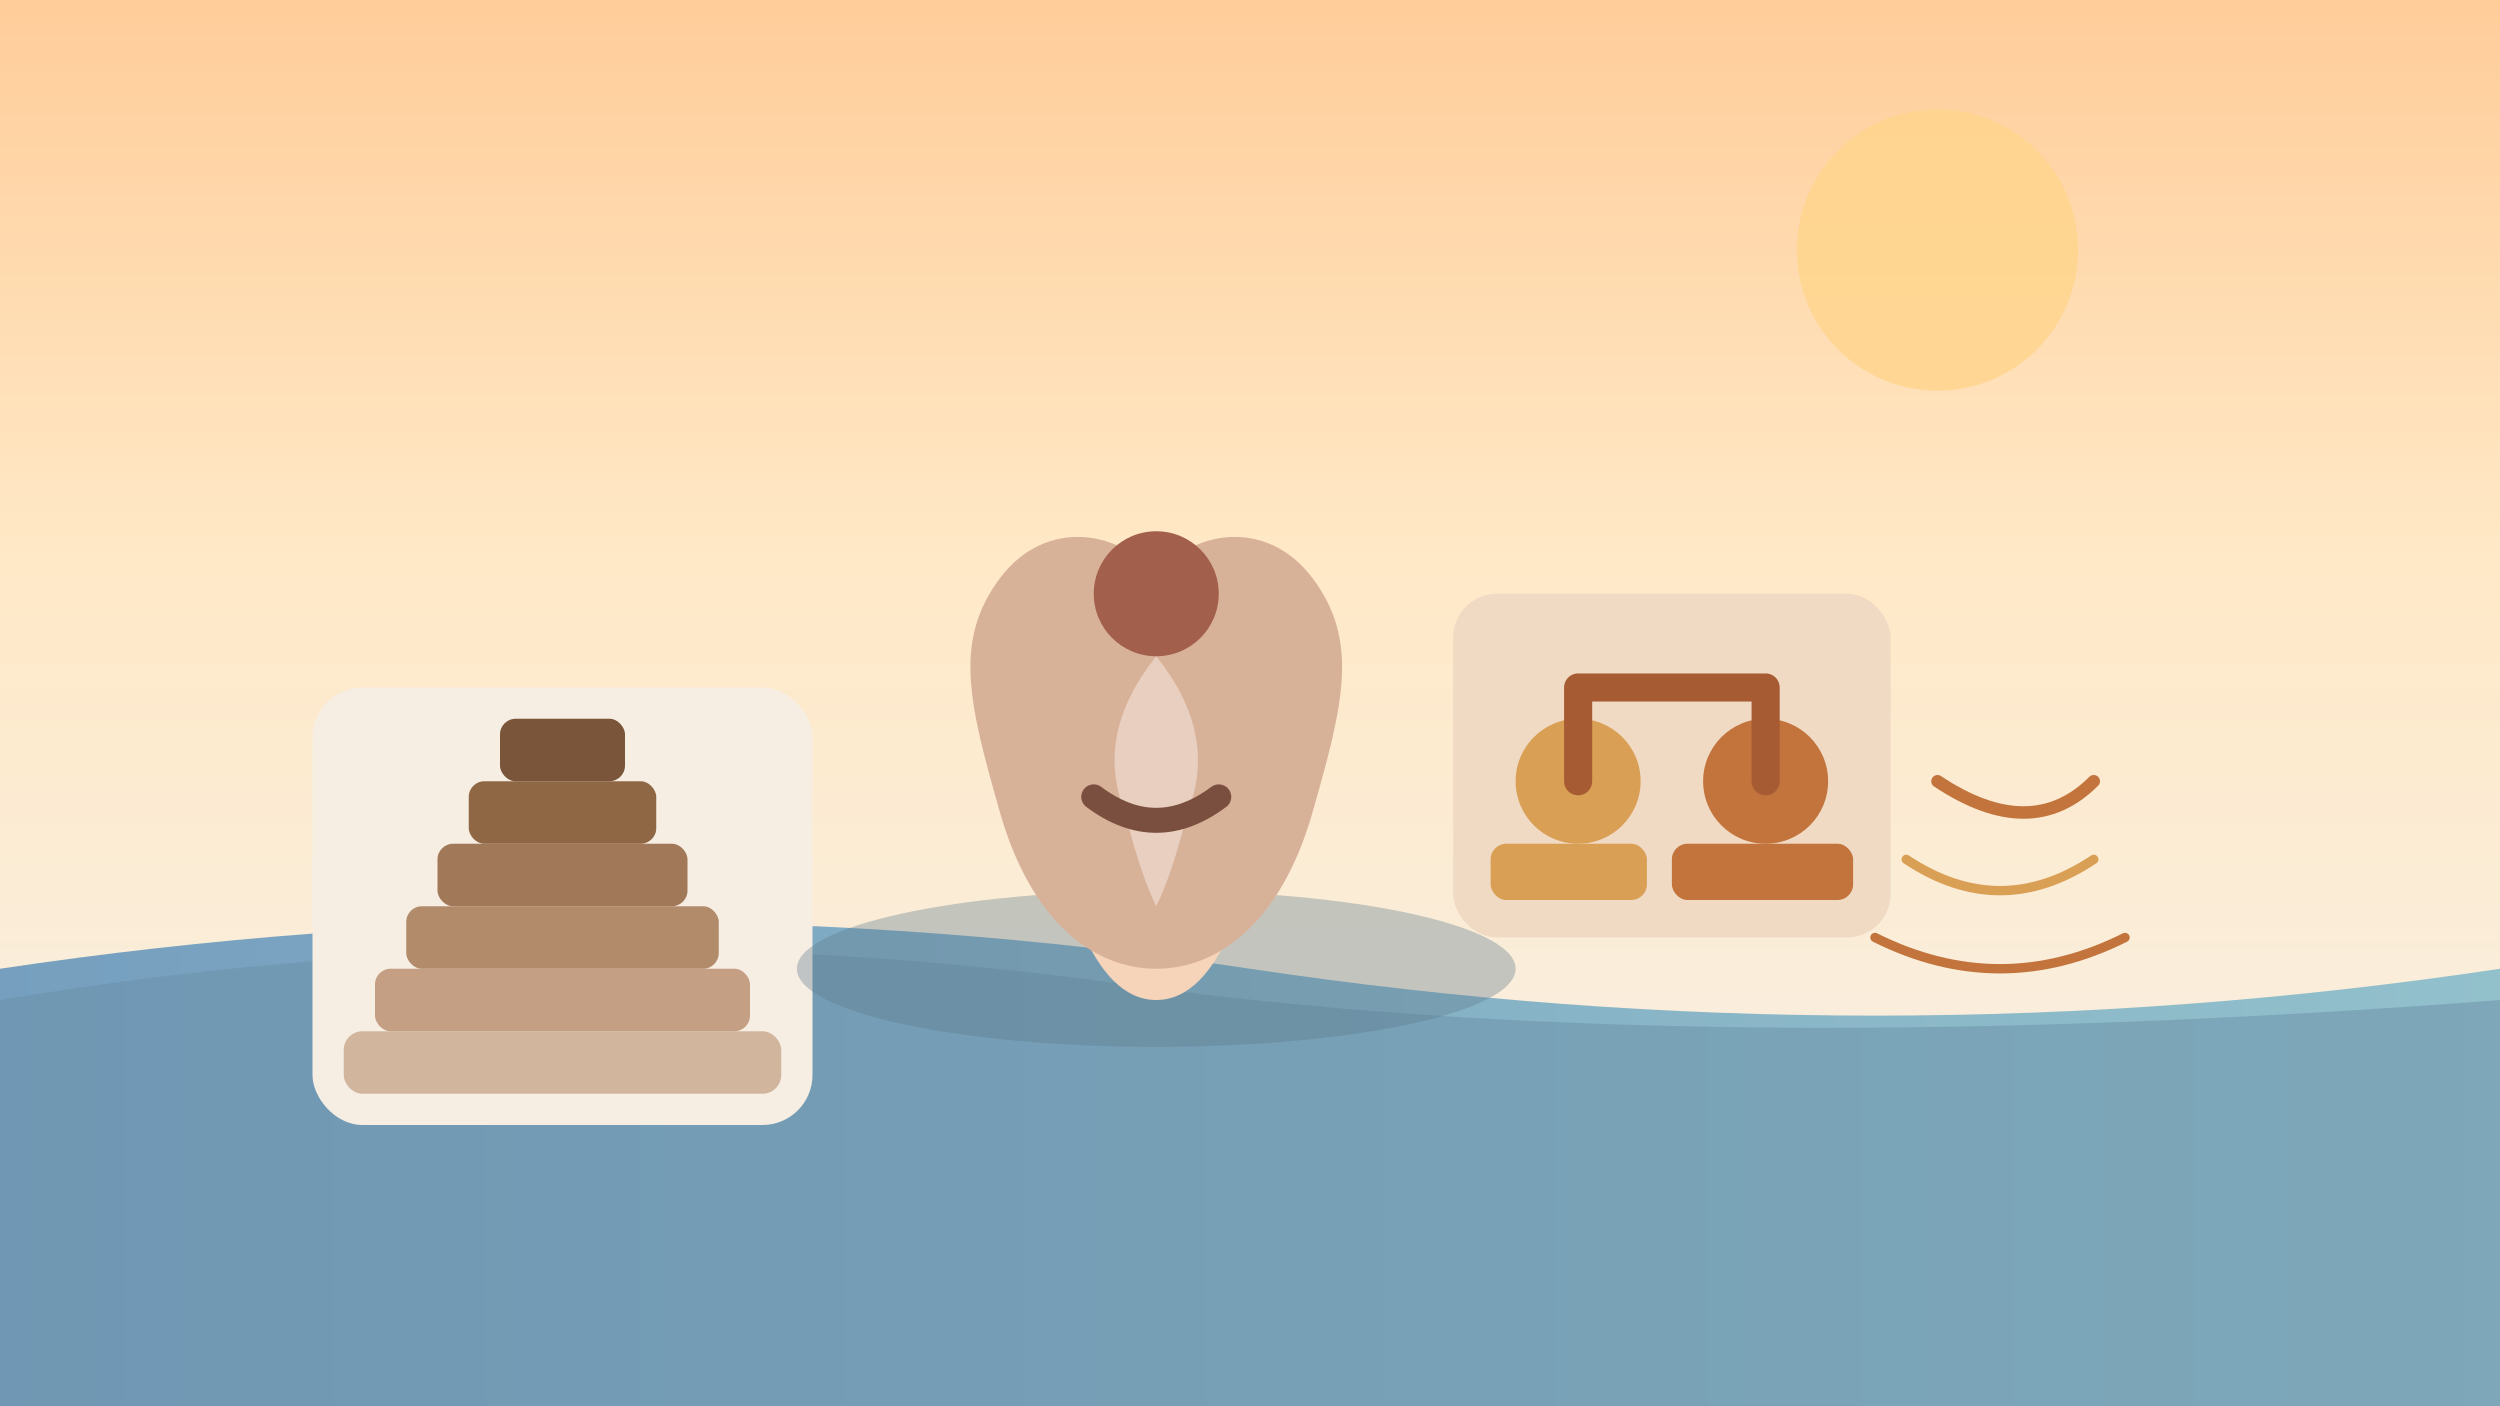 <svg width="1600" height="900" viewBox="0 0 1600 900" xmlns="http://www.w3.org/2000/svg">
  <rect x="0" y="0" width="1600" height="900" fill="#333333" stroke="none"/>
  <defs>
    <linearGradient id="dawn" x1="0%" y1="0%" x2="0%" y2="100%">
      <stop offset="0%" stop-color="#ffcd9a"/>
      <stop offset="40%" stop-color="#ffe9c7"/>
      <stop offset="100%" stop-color="#f5f1ed"/>
    </linearGradient>
    <linearGradient id="water" x1="0%" y1="0%" x2="100%" y2="0%">
      <stop offset="0%" stop-color="#769fbf"/>
      <stop offset="100%" stop-color="#92c0cb"/>
    </linearGradient>
  </defs>
  <rect width="1600" height="900" fill="url(#dawn)"/>
  <circle cx="1240" cy="160" r="90" fill="#ffd58d" opacity="0.85"/>
  <path d="M0 620 Q400 560 800 620 T1600 620 V900 H0 Z" fill="url(#water)"/>
  <path d="M0 640 Q360 580 720 630 T1600 640 V900 H0 Z" fill="#6b90a9" opacity="0.5"/>
  <g transform="translate(200 440)">
    <rect x="0" y="0" width="320" height="280" rx="32" fill="#f6ede3"/>
    <rect x="20" y="220" width="280" height="40" rx="12" fill="#d1b59d"/>
    <rect x="40" y="180" width="240" height="40" rx="10" fill="#c59f83"/>
    <rect x="60" y="140" width="200" height="40" rx="10" fill="#b28b6a"/>
    <rect x="80" y="100" width="160" height="40" rx="10" fill="#a17858"/>
    <rect x="100" y="60" width="120" height="40" rx="10" fill="#8f6745"/>
    <rect x="120" y="20" width="80" height="40" rx="10" fill="#7b5539"/>
  </g>
  <g transform="translate(520 260)">
    <ellipse cx="220" cy="360" rx="230" ry="50" fill="#5c7a8b" opacity="0.35"/>
    <path d="M220 130 Q260 220 270 330 Q250 380 220 380 Q190 380 170 330 Q180 220 220 130" fill="#f6d4ba"/>
    <path d="M220 110 C240 80 290 70 320 110 C350 150 340 190 320 260 C300 330 260 360 220 360 C180 360 140 330 120 260 C100 190 90 150 120 110 C150 70 200 80 220 110Z" fill="#d8b199"/>
    <path d="M220 160 Q260 210 240 260 Q230 300 220 320 Q210 300 200 260 Q180 210 220 160" fill="#e8cfc0"/>
    <circle cx="220" cy="120" r="40" fill="#a25f4c"/>
    <path d="M180 250 Q220 280 260 250" stroke="#7b4f3f" stroke-width="16" stroke-linecap="round" fill="none"/>
  </g>
  <g transform="translate(930 380)">
    <rect x="0" y="0" width="280" height="220" rx="28" fill="#f0dac3"/>
    <rect x="24" y="160" width="100" height="36" rx="10" fill="#d99f55"/>
    <rect x="140" y="160" width="116" height="36" rx="10" fill="#c2743c"/>
    <circle cx="80" cy="120" r="40" fill="#d99f55"/>
    <circle cx="200" cy="120" r="40" fill="#c2743c"/>
    <path d="M80 120 L80 60 L200 60 L200 120" fill="none" stroke="#a65b32" stroke-width="18" stroke-linecap="round" stroke-linejoin="round"/>
  </g>
  <g transform="translate(1180 500)">
    <path d="M60 0 Q120 40 160 0" stroke="#c2743c" stroke-width="8" fill="none" stroke-linecap="round"/>
    <path d="M40 50 Q100 90 160 50" stroke="#d99f55" stroke-width="6" fill="none" stroke-linecap="round"/>
    <path d="M20 100 Q100 140 180 100" stroke="#c2743c" stroke-width="6" fill="none" stroke-linecap="round"/>
  </g>
</svg>

